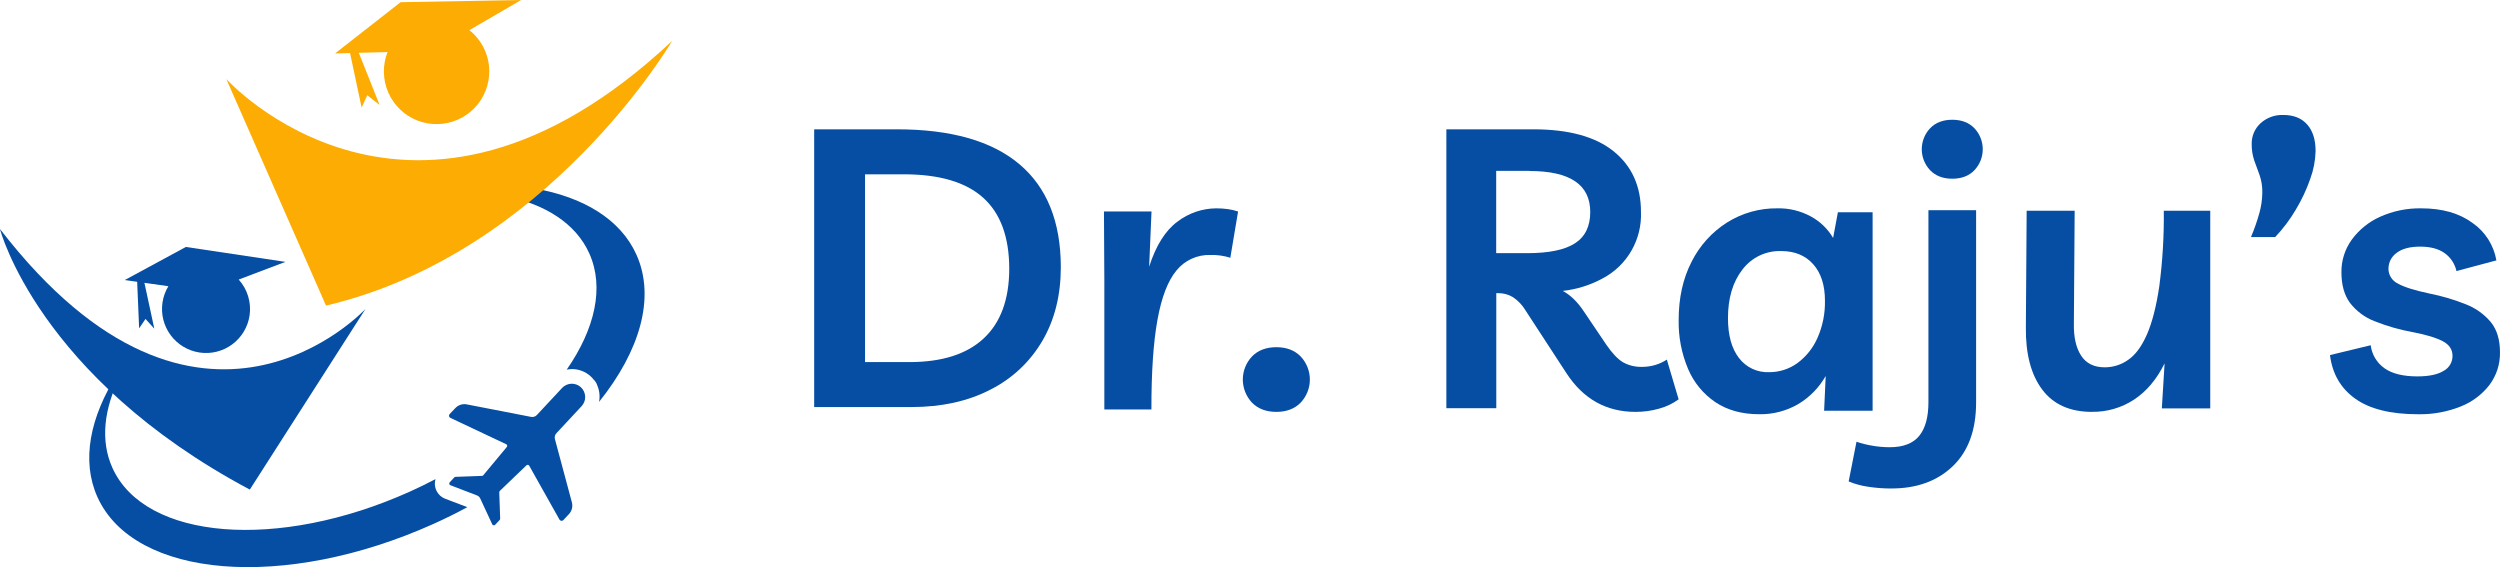 <?xml version="1.0" encoding="UTF-8"?>
<svg id="Layer_2" data-name="Layer 2" xmlns="http://www.w3.org/2000/svg" viewBox="0 0 1044 236.84">
  <defs>
    <style>
      .cls-1 {
        fill: #064ea4;
      }

      .cls-1, .cls-2 {
        stroke-width: 0px;
      }

      .cls-2 {
        fill: #fcac02;
      }
    </style>
  </defs>
  <g id="Layer_1-2" data-name="Layer 1">
    <g>
      <path class="cls-1" d="M233.62,216.95l-12.62-22.47c-.1-.16-.26-.29-.45-.34-.19-.05-.38-.03-.55.07l-.15.11-11.12,10.68c-.08.08-.14.17-.18.27-.04.1-.06.21-.06.32l.38,11c0,.21-.07.41-.21.56l-1.88,2c-.14.14-.34.22-.54.22s-.4-.08-.54-.22c-.07-.06-.12-.14-.16-.23l-5-10.77c-.27-.58-.75-1.03-1.35-1.26l-11.1-4.26c-.09-.04-.18-.09-.25-.16-.07-.07-.13-.16-.17-.25-.04-.09-.06-.19-.06-.3,0-.1.02-.2.07-.29.03-.09.08-.18.15-.25l1.87-2c.07-.08.15-.14.25-.18.09-.04.2-.07.3-.07l11-.4c.11,0,.22-.03.32-.08s.19-.12.26-.2l9.79-11.77c.07-.08.12-.16.15-.26.03-.1.04-.2.04-.3,0-.1-.03-.2-.08-.29-.05-.09-.11-.17-.19-.23l-.16-.1-23.3-11c-.12-.06-.23-.14-.32-.24-.09-.1-.16-.22-.2-.34-.04-.13-.06-.26-.05-.39,0-.13.05-.26.11-.38.04-.1.1-.19.18-.26l2.32-2.45c.6-.65,1.35-1.13,2.19-1.41.84-.28,1.73-.34,2.59-.17l26.91,5.23c.43.08.88.05,1.3-.09s.79-.38,1.09-.7l10.52-11.29c.5-.54,1.1-.97,1.76-1.27.67-.3,1.38-.47,2.12-.5.73-.03,1.46.09,2.15.35.69.26,1.31.64,1.85,1.14.54.5.97,1.1,1.27,1.76s.47,1.38.5,2.12c.03.73-.09,1.46-.35,2.15-.26.69-.64,1.31-1.14,1.85l-10.52,11.29c-.3.32-.52.71-.63,1.14-.11.43-.11.87,0,1.3l7.1,26.47c.22.85.23,1.75.01,2.6s-.65,1.64-1.25,2.28l-2.3,2.46c-.09.1-.2.18-.32.24s-.25.09-.39.1c-.13,0-.27-.01-.4-.06s-.24-.12-.34-.21c-.07-.07-.14-.15-.19-.24l-.04-.02Z"/>
      <path class="cls-1" d="M246.81,157.3c.43.41.83.85,1.19,1.33h.05c.64.68,1.12,1.5,1.4,2.4.91,2.15,1.15,4.52.71,6.81,17.06-21.24,23.66-43.58,15.62-61.48-13.27-29.54-62-37.3-115.18-20.82,44.48-12.05,84.29-4.65,95.49,20.29,6.38,14.19,2.34,31.55-9.42,48.52.52-.1,1.05-.18,1.58-.21,1.57-.08,3.13.15,4.61.7,1.47.54,2.82,1.38,3.95,2.46Z"/>
      <path class="cls-1" d="M185.91,208.28c-1.58-.61-2.88-1.79-3.63-3.31-.75-1.52-.9-3.26-.42-4.89-3.49,1.83-7.07,3.59-10.77,5.25-55,24.71-110.59,20.25-124.17-10-5.08-11.3-3.55-24.61,3.22-38.14-.39-.33-.77-.68-1.12-1.05-11.5,18.07-15.13,36.3-8.35,51.38,15.35,34.15,78.18,39.2,140.34,11.27,4.88-2.19,9.6-4.53,14.16-7l-9.26-3.51Z"/>
      <path class="cls-2" d="M280.7,17.07s-51.86,88.74-144.56,110.54l-41.63-94.6s77.59,86,186.19-15.94Z"/>
      <path class="cls-2" d="M204.31,29.43c.05,2.89-.47,5.76-1.52,8.45s-2.63,5.14-4.64,7.22c-2.01,2.08-4.4,3.74-7.05,4.9s-5.5,1.77-8.39,1.83-5.76-.47-8.45-1.52c-2.69-1.06-5.14-2.63-7.22-4.64-2.08-2.01-3.74-4.4-4.9-7.05-1.15-2.65-1.77-5.5-1.83-8.39-.06-2.9.46-5.79,1.53-8.49l-12,.32,8.68,21.78-5.15-4.07-2.36,5.16-4.83-22.77-6.26.16L167.29.92l50.33-.92-21.61,12.59c2.54,2.02,4.6,4.58,6.04,7.49,1.43,2.91,2.21,6.1,2.26,9.35Z"/>
      <path class="cls-1" d="M0,95.71s16,61.79,104.32,108.74l48.3-75.42S83.47,203.81.05,95.71"/>
      <path class="cls-1" d="M104.22,131.76c-.72,4.82-3.33,9.16-7.26,12.06-3.92,2.9-8.83,4.12-13.65,3.39-4.82-.72-9.16-3.33-12.06-7.26-2.9-3.92-4.12-8.83-3.39-13.65.35-2.4,1.19-4.71,2.45-6.78l-10-1.41,4.13,19.15-3.68-4.07-2.66,3.93-.82-19.44-5.18-.73,25.52-13.82,41.57,6.23-19.51,7.38c1.82,2.01,3.17,4.41,3.95,7,.78,2.6.99,5.33.59,8.02Z"/>
      <path class="cls-1" d="M361.25,151.21h18.47c13.62,0,23.98-3.29,31.06-9.88s10.64-16.26,10.68-29c0-13.28-3.62-23.2-10.87-29.74-7.24-6.54-18.34-9.81-33.28-9.8h-16.07v78.42ZM340,170V54h34.49c22.6,0,39.66,4.85,51.18,14.54,11.52,9.7,17.3,24.02,17.33,42.97,0,11.76-2.56,22.02-7.69,30.79-5.12,8.77-12.67,15.86-21.74,20.42-9.37,4.85-20.38,7.27-33.03,7.27h-40.54Z"/>
      <path class="cls-1" d="M513.76,107.63c-2.69-.84-5.49-1.23-8.3-1.15-2.7-.09-5.38.45-7.84,1.57-2.46,1.12-4.63,2.8-6.33,4.9-3.59,4.31-6.24,11.19-7.94,20.64-1.71,9.45-2.55,21.92-2.52,37.41h-19.66v-53.38l-.16-29.31h19.86l-.99,23.08c2.82-8.83,6.76-15.11,11.81-18.83,4.66-3.57,10.35-5.52,16.21-5.56,1.63,0,3.27.1,4.89.33,1.44.2,2.85.53,4.23,1l-3.24,19.3Z"/>
      <path class="cls-1" d="M533,172c-4.28,0-7.69-1.3-10.21-3.9-2.43-2.62-3.79-6.04-3.79-9.6s1.35-6.98,3.79-9.6c2.52-2.61,5.93-3.91,10.21-3.91s7.69,1.3,10.2,3.91c2.44,2.61,3.8,6.04,3.8,9.6s-1.36,6.98-3.8,9.6c-2.52,2.6-5.92,3.9-10.2,3.9Z"/>
      <path class="cls-1" d="M638.77,71.36h-13.96v34.36h13.01c8.97,0,15.59-1.37,19.86-4.1,4.27-2.74,6.41-7.11,6.41-13.13-.03-11.39-8.47-17.08-25.33-17.08v-.04ZM696.07,150.17l4.93,16.59c-2.42,1.75-5.13,3.06-8.01,3.85-3.25.94-6.62,1.41-10.01,1.39-12.26,0-21.89-5.42-28.9-16.25l-16.91-25.94c-1.34-2.31-3.19-4.27-5.42-5.75-1.84-1.09-3.94-1.65-6.08-1.64h-.82v48.05h-20.85V54h36.29c14.78,0,25.97,3.06,33.57,9.19,7.6,6.13,11.41,14.56,11.41,25.29.23,5.65-1.15,11.26-3.96,16.17-2.82,4.91-6.97,8.92-11.96,11.57-5.18,2.83-10.87,4.61-16.74,5.26,3.28,1.76,6.29,4.71,9.01,8.87l9.19,13.62c2.4,3.5,4.68,5.91,6.82,7.23,2.47,1.41,5.28,2.1,8.12,2,3.67.02,7.26-1.03,10.33-3.03Z"/>
      <path class="cls-1" d="M743.79,104.84c-3.11-.1-6.2.55-9.01,1.89-2.81,1.35-5.27,3.35-7.15,5.85-4.02,5.16-6.03,11.92-6.03,20.26,0,7.14,1.52,12.68,4.57,16.64,1.47,1.94,3.38,3.49,5.57,4.52,2.19,1.03,4.59,1.52,7.01,1.42,4.24.03,8.39-1.29,11.84-3.79,3.67-2.71,6.57-6.35,8.4-10.55,2.15-4.87,3.21-10.16,3.11-15.49,0-6.48-1.63-11.56-4.9-15.24-3.27-3.68-7.73-5.51-13.39-5.51ZM782,88.65v82.86h-20.25l.66-14.5c-2.76,4.87-6.73,8.92-11.52,11.77-4.94,2.86-10.55,4.31-16.24,4.2-7.19,0-13.28-1.67-18.29-5.02-5.07-3.42-9.04-8.25-11.43-13.91-2.72-6.46-4.06-13.42-3.92-20.43,0-9.23,1.8-17.33,5.39-24.3,3.36-6.72,8.47-12.38,14.78-16.39,6.34-3.98,13.67-6.04,21.14-5.93,4.84-.1,9.62,1.07,13.88,3.38,3.86,2.08,7.07,5.19,9.31,8.98l1.99-10.71h14.51Z"/>
      <path class="cls-1" d="M815.27,74.63c-3.92,0-7.03-1.2-9.31-3.61-2.21-2.35-3.43-5.47-3.43-8.7s1.23-6.35,3.43-8.7c2.29-2.41,5.39-3.61,9.31-3.61s7.02,1.2,9.31,3.61c2.2,2.36,3.42,5.47,3.42,8.7s-1.22,6.34-3.42,8.7c-2.29,2.42-5.39,3.62-9.31,3.61ZM789.79,204c-3.25,0-6.5-.24-9.71-.74-2.78-.4-5.49-1.14-8.08-2.21l3.27-16.58c2.1.72,4.25,1.26,6.44,1.63,2.45.44,4.94.66,7.44.66,5.65,0,9.76-1.59,12.33-4.76s3.84-7.88,3.83-14.13v-80.09h19.91v80.28c0,11.51-3.24,20.37-9.72,26.6-6.48,6.23-15.05,9.34-25.71,9.33Z"/>
      <path class="cls-1" d="M873.63,172c-9.2,0-16.14-3.1-20.8-9.31-4.66-6.21-6.94-14.82-6.83-25.84l.33-48.85h20.05l-.33,47.08c-.11,5.67.89,10.14,3.01,13.41,2.12,3.27,5.41,4.9,9.87,4.9,3.51,0,6.93-1.09,9.79-3.11,3.01-2.06,5.62-5.58,7.81-10.55,2.19-4.97,3.92-11.67,5.18-20.11,1.38-10.49,2.01-21.06,1.89-31.63h19.4v82.56h-20.22l1.15-18.8c-3.29,6.65-7.54,11.69-12.74,15.12-5.2,3.42-11.32,5.2-17.56,5.11Z"/>
      <path class="cls-1" d="M940,99c1.39-3.25,2.56-6.6,3.51-10.01.78-2.77,1.19-5.64,1.23-8.53.06-2.51-.33-5-1.15-7.37-.76-2.02-1.49-4.04-2.21-6.05-.75-2.24-1.11-4.59-1.07-6.95-.03-1.62.28-3.22.92-4.71s1.58-2.81,2.76-3.9c2.62-2.38,6.06-3.62,9.58-3.47,4.25,0,7.55,1.32,9.9,3.97,2.35,2.64,3.52,6.34,3.52,11.1-.1,3.96-.85,7.87-2.22,11.58-1.56,4.51-3.6,8.84-6.06,12.92-2.43,4.12-5.31,7.95-8.59,11.41h-10.14Z"/>
      <path class="cls-1" d="M1009.8,172.99c-11.44,0-20.19-2.17-26.25-6.5s-9.58-10.4-10.55-18.21l17-4.11c.24,1.92.88,3.77,1.87,5.42.99,1.66,2.33,3.09,3.91,4.21,3.19,2.25,7.76,3.38,13.7,3.38,4.84,0,8.5-.77,10.98-2.31,1.13-.61,2.08-1.51,2.73-2.61s.99-2.36.98-3.65c0-2.63-1.34-4.66-4.03-6.1s-6.84-2.7-12.46-3.79c-5.51-.98-10.91-2.53-16.11-4.61-4.05-1.56-7.6-4.21-10.24-7.65-2.37-3.24-3.55-7.5-3.55-12.78-.06-4.87,1.45-9.63,4.3-13.58,3.04-4.15,7.1-7.45,11.8-9.56,5.42-2.44,11.31-3.65,17.25-3.54,8.72,0,15.85,2.03,21.38,6.09,2.62,1.81,4.86,4.13,6.57,6.82s2.87,5.69,3.41,8.83l-16.67,4.45c-.67-3.02-2.43-5.69-4.95-7.49-2.54-1.81-5.95-2.71-10.24-2.71s-7.56.88-9.82,2.63c-1.05.75-1.91,1.74-2.5,2.88-.59,1.15-.89,2.42-.89,3.71,0,1.29.36,2.55,1.05,3.65.69,1.09,1.67,1.97,2.83,2.53,2.58,1.47,7.01,2.87,13.29,4.2,5.22,1.03,10.33,2.55,15.27,4.53,4.01,1.57,7.56,4.12,10.32,7.41,2.54,3.13,3.81,7.34,3.81,12.61.09,4.89-1.45,9.67-4.38,13.59-3.13,4.05-7.31,7.18-12.08,9.04-5.64,2.24-11.67,3.33-17.74,3.22Z"/>
    </g>
  </g>
</svg>